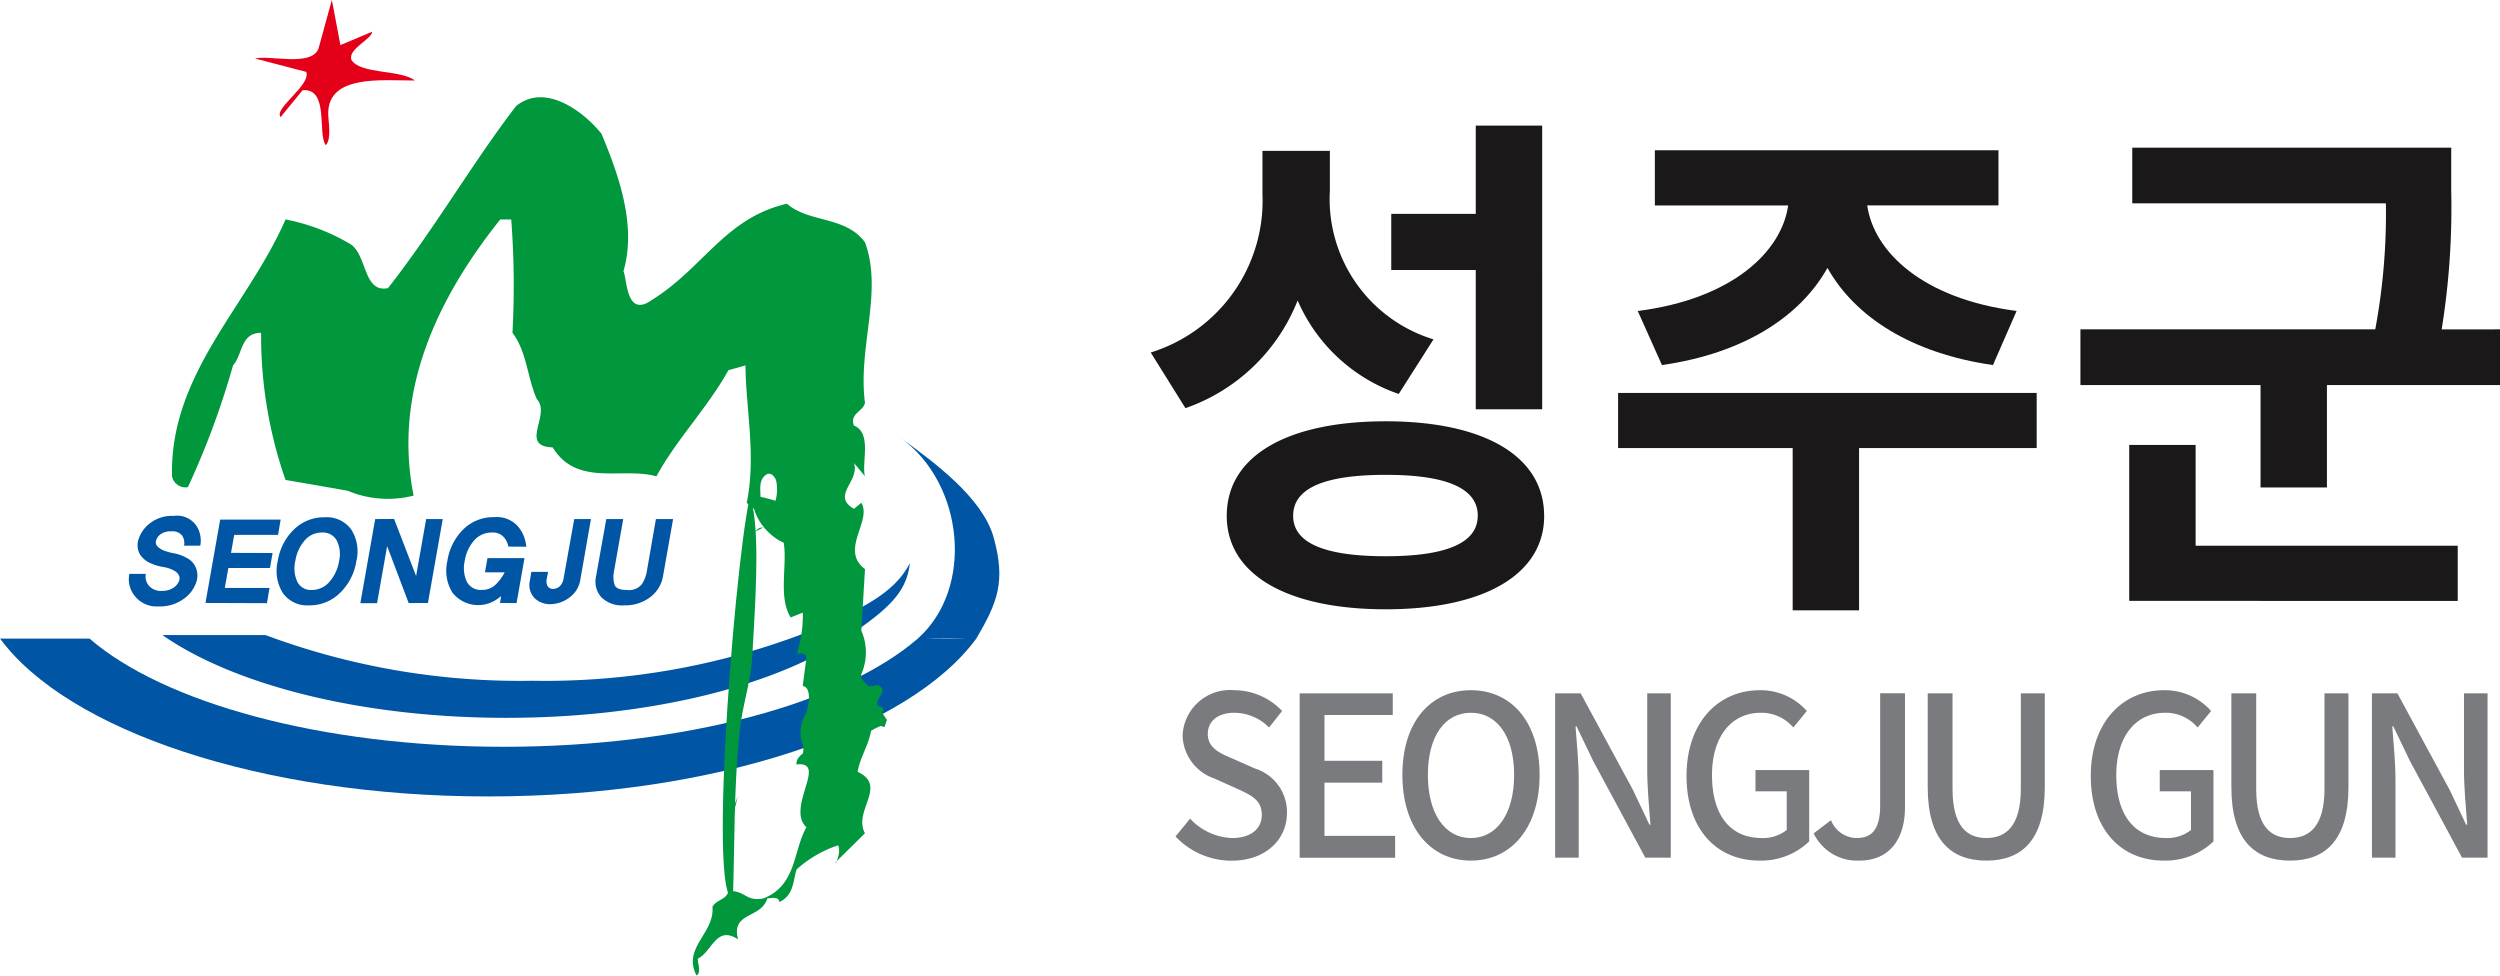 <svg id="그룹_383" data-name="그룹 383" xmlns="http://www.w3.org/2000/svg" width="140.947" height="55" viewBox="0 0 140.947 55">
  <g id="그룹_7" data-name="그룹 7" transform="translate(64.876 7.082)">
    <path id="패스_34" data-name="패스 34" d="M208.133,267.138a9.61,9.61,0,0,1-5.7-5.269,10.512,10.512,0,0,1-6.325,6.07L194.15,264.8a8.962,8.962,0,0,0,6.3-8.941v-2.428h3.8v2.25a8.272,8.272,0,0,0,5.843,8.379Zm8.2,6.87c0,3.316-3.4,5.27-8.934,5.27-5.558,0-8.962-1.955-8.962-5.27,0-3.375,3.4-5.329,8.962-5.329C212.926,268.678,216.33,270.632,216.33,274.008Zm-3.743,0c0-1.57-1.788-2.31-5.191-2.31-3.432,0-5.219.74-5.219,2.31,0,1.539,1.787,2.279,5.219,2.279C210.8,276.287,212.586,275.547,212.586,274.008Zm-.114-13.857h-4.765v-3.167h4.765v-4.974h3.744V268h-3.744Z" transform="translate(-194.15 -252.009)" fill="#1a1818"/>
    <path id="패스_35" data-name="패스 35" d="M257.4,270.89H247.386v9.149h-3.743V270.89H233.8v-3.109h23.6Zm-22.492-7.727c5.332-.681,8.112-3.345,8.481-5.951h-7.516V254.1h19.372v3.109h-7.4c.368,2.606,3.12,5.27,8.423,5.951l-1.333,3.05c-4.566-.652-7.771-2.695-9.331-5.477-1.56,2.783-4.765,4.825-9.331,5.477Z" transform="translate(-207.45 -252.711)" fill="#1a1818"/>
    <path id="패스_36" data-name="패스 36" d="M296.677,264.124v3.139H286.92v5.773h-3.743v-5.773H273.022v-3.139h16.622a35.673,35.673,0,0,0,.6-7.106h-14.3V253.88h17.983v2.4a43.15,43.15,0,0,1-.539,7.846Zm-17.16,12.2h14.777v3.109H275.773v-8.793h3.744Z" transform="translate(-220.606 -252.637)" fill="#1a1818"/>
  </g>
  <g id="그룹_8" data-name="그룹 8" transform="translate(66.275 38.913)">
    <path id="패스_37" data-name="패스 37" d="M196.255,309.023l.821-1.006a3.382,3.382,0,0,0,2.365,1.094c1.074,0,1.677-.528,1.677-1.308,0-.843-.6-1.108-1.424-1.486l-1.231-.554a2.644,2.644,0,0,1-1.81-2.429,2.679,2.679,0,0,1,2.92-2.557,3.728,3.728,0,0,1,2.691,1.172l-.736.931a2.773,2.773,0,0,0-1.954-.831c-.905,0-1.5.453-1.5,1.2,0,.794.712,1.1,1.435,1.4l1.219.541a2.573,2.573,0,0,1,1.81,2.505c0,1.486-1.183,2.694-3.125,2.694A4.337,4.337,0,0,1,196.255,309.023Z" transform="translate(-196.255 -300.777)" fill="#797b7e"/>
    <path id="패스_38" data-name="패스 38" d="M206.785,301.043h5.249v1.221h-3.85v2.581h3.258v1.233h-3.258v3h3.983v1.234h-5.382Z" transform="translate(-199.787 -300.866)" fill="#797b7e"/>
    <path id="패스_39" data-name="패스 39" d="M215.5,305.549c0-2.983,1.58-4.772,3.862-4.772s3.874,1.789,3.874,4.772-1.594,4.835-3.874,4.835S215.5,308.533,215.5,305.549Zm6.3,0c0-2.177-.965-3.5-2.437-3.5s-2.426,1.322-2.426,3.5.954,3.563,2.426,3.563S221.8,307.727,221.8,305.549Z" transform="translate(-202.71 -300.777)" fill="#797b7e"/>
    <path id="패스_40" data-name="패스 40" d="M228.46,301.043H229.9l2.944,5.439.929,1.963h.06c-.072-.957-.181-2.077-.181-3.084v-4.318h1.327v9.266h-1.436l-2.944-5.463-.93-1.939h-.06c.073.956.181,2.026.181,3.033v4.369H228.46Z" transform="translate(-207.058 -300.866)" fill="#797b7e"/>
    <path id="패스_41" data-name="패스 41" d="M239.607,305.612c0-3.022,1.786-4.835,4.139-4.835a3.473,3.473,0,0,1,2.642,1.172l-.76.931a2.36,2.36,0,0,0-1.834-.831c-1.653,0-2.751,1.334-2.751,3.513,0,2.2.977,3.549,2.812,3.549a2.141,2.141,0,0,0,1.4-.453V306.48h-1.761v-1.2h3.029V309.3a3.9,3.9,0,0,1-2.812,1.083C241.332,310.383,239.607,308.646,239.607,305.612Z" transform="translate(-210.797 -300.777)" fill="#797b7e"/>
    <path id="패스_42" data-name="패스 42" d="M250.391,308.937l.977-.743A1.573,1.573,0,0,0,252.8,309.2c.893,0,1.34-.5,1.34-1.862v-6.3h1.4v6.434c0,1.661-.773,3-2.583,3A2.709,2.709,0,0,1,250.391,308.937Z" transform="translate(-214.414 -300.866)" fill="#797b7e"/>
    <path id="패스_43" data-name="패스 43" d="M260.067,306.331v-5.288h1.4v5.388c0,2.09.8,2.769,1.906,2.769s1.943-.679,1.943-2.769v-5.388h1.352v5.288c0,3.022-1.327,4.142-3.295,4.142S260.067,309.353,260.067,306.331Z" transform="translate(-217.66 -300.866)" fill="#797b7e"/>
    <path id="패스_44" data-name="패스 44" d="M273.9,305.612c0-3.022,1.786-4.835,4.14-4.835a3.477,3.477,0,0,1,2.643,1.172l-.76.931a2.358,2.358,0,0,0-1.834-.831c-1.653,0-2.751,1.334-2.751,3.513,0,2.2.977,3.549,2.811,3.549a2.143,2.143,0,0,0,1.4-.453V306.48h-1.761v-1.2h3.028V309.3A3.9,3.9,0,0,1,278,310.383C275.626,310.383,273.9,308.646,273.9,305.612Z" transform="translate(-222.299 -300.777)" fill="#797b7e"/>
    <path id="패스_45" data-name="패스 45" d="M285.828,306.331v-5.288h1.4v5.388c0,2.09.8,2.769,1.906,2.769s1.943-.679,1.943-2.769v-5.388h1.352v5.288c0,3.022-1.327,4.142-3.294,4.142S285.828,309.353,285.828,306.331Z" transform="translate(-226.301 -300.866)" fill="#797b7e"/>
    <path id="패스_46" data-name="패스 46" d="M297.753,301.043h1.436l2.945,5.439.929,1.963h.061c-.072-.957-.181-2.077-.181-3.084v-4.318h1.328v9.266h-1.437l-2.944-5.463-.93-1.939h-.06c.073.956.181,2.026.181,3.033v4.369h-1.327Z" transform="translate(-230.301 -300.866)" fill="#797b7e"/>
  </g>
  <path id="패스_47" data-name="패스 47" d="M144,293.781a41.091,41.091,0,0,1-15.055,2.574,41.085,41.085,0,0,1-15.054-2.574h-5.81c4.011,2.8,11.193,4.665,19.387,4.665s15.376-1.866,19.387-4.665c1.983-1.383,3.189-2.329,3.361-4.056C149.291,291.56,147.08,292.527,144,293.781Z" transform="translate(-98.921 -257.975)" fill="#0055a5"/>
  <path id="패스_48" data-name="패스 48" d="M150.324,284.764c-.617-2.254-3.369-4.269-5.229-5.622,3.563,2.592,4.13,8.469.945,11.3-4.163,3.605-13.052,6.1-23.348,6.1s-19.183-2.491-23.347-6.1H94.3c3.8,5.165,14.681,8.9,27.522,8.9s23.723-3.733,27.516-8.9C150.543,288.392,151,287.228,150.324,284.764Zm-3.889,5.683c.809-.025,1.631-.027,2.434,0Z" transform="translate(-94.296 -254.439)" fill="#0055a5"/>
  <path id="패스_49" data-name="패스 49" d="M122.534,243.14c0,.414-1.376.964-1.17,1.582.482.826,2.821.551,3.577,1.17-1.857,0-4.884-.344-4.884,1.857,0,.413.206,1.445-.137,1.789-.482-.619.206-3.233-1.308-3.1l-1.237,1.513c-.413-.48,1.719-1.788,1.444-2.545l-2.889-.756c.825-.206,3.163.481,3.577-.55l.756-2.751.482,2.545Z" transform="translate(-101.553 -241.352)" fill="#e50019"/>
  <path id="패스_50" data-name="패스 50" d="M156.607,301.18" transform="translate(-115.629 -261.835)" fill="#00973d"/>
  <path id="패스_51" data-name="패스 51" d="M144.659,281.171c-.069-.273-.343-.2-.551-.2a6.958,6.958,0,0,0,.345-2.313l-.687.273c-1.032-1.7.55-4.555-1.308-5.711a2.378,2.378,0,0,0,.482-2.04c-.068-.136-.206-.407-.482-.34-.756.408-.137,1.427-.55,1.972-.275.068-.413-.2-.619-.34.551-2.652-.068-5.439-.068-7.751l-.964.272c-1.17,2.107-2.957,3.943-4.058,5.983-1.926-.544-4.472.612-5.848-1.632-1.925-.068-.069-1.836-.894-2.72-.55-1.224-.55-2.652-1.375-3.74a49.415,49.415,0,0,0-.069-6.392h-.619c-3.577,4.487-6.054,9.723-4.884,15.57a5.867,5.867,0,0,1-3.715-.272c-1.1-.2-2.339-.408-3.508-.612a24.678,24.678,0,0,1-1.376-8.294c-1.17,0-1.032,1.224-1.583,1.836a46.254,46.254,0,0,1-2.545,6.866.776.776,0,0,1-.894-.612c-.138-5.779,4.265-9.587,6.4-14.482A11.361,11.361,0,0,1,119,257.917c.895.681.689,2.719,2.064,2.448,2.614-3.332,4.815-7.139,7.223-10.266,1.582-1.292,3.714.2,4.815,1.563.962,2.312,1.994,5.168,1.237,7.751.207.408.137,2.652,1.583,1.632,2.957-1.836,4.126-4.623,7.634-5.439,1.239,1.087,3.3.679,4.4,2.176,1.031,2.787-.413,5.915,0,9.043-.068.476-.895.612-.619,1.292,1.033.407.413,2.107.619,2.855l-.619-.748c.344,1.02-1.307,1.836,0,2.584l.413-.34c.62,1.02-1.238,2.651.207,3.74l-.207,3.467a3.034,3.034,0,0,1,0,2.448c-.069.273.207.476.413.681a1.173,1.173,0,0,0,.481-.068s.551.137.138.68c0,0-.343.545.068.545,0,0,.274.067.07.339l.274.407-.138.409-.207-.068a4.032,4.032,0,0,0-.55.272c-.138.815-.62,1.5-.758,2.311,1.72.816-.274,2.176.413,3.469l-1.651,1.63c-.068.272.344-.544.138-.951a6.524,6.524,0,0,0-2.339,1.359c-.205.613-.137,1.428-.962,1.837-.069-.342-.482-.206-.688-.206-.344,1.157-2.063.748-1.65,2.312-1.239-.816-1.445.68-2.271,1.087,0,.341.207.749-.068.952-.825-1.564,1.031-2.38.894-3.876.206-.407.826-.407.895-.884a8.557,8.557,0,0,1,.138-4.351l.413-1.019c-.345,1.223-.895,3.738-.413,5.37.826,0,.895.613,1.857.407,1.856-.748,1.651-2.651,2.407-4.011-1.169-1.088,1.239-3.74-.551-3.536-.068-.34.345-.611.345-.611a.912.912,0,0,0-.068-.68,2.166,2.166,0,0,1,.274-1.632c.412-1.5-.206-1.5-.206-1.5" transform="translate(-99.19 -244.12)" fill="#00973d"/>
  <path id="패스_52" data-name="패스 52" d="M158.264,285.963l.55.619a.416.416,0,0,1,.412-.207l-.962.482" transform="translate(-116.199 -256.63)" fill="#00973d"/>
  <g id="그룹_9" data-name="그룹 9" transform="translate(7.265 29.089)">
    <path id="패스_53" data-name="패스 53" d="M109,288.537a1.154,1.154,0,0,1,.04.79,1.868,1.868,0,0,1-.714.974,2.27,2.27,0,0,1-1.418.43,1.565,1.565,0,0,1-1.352-.595,1.485,1.485,0,0,1-.3-1.239h.928a.779.779,0,0,0,.188.682.878.878,0,0,0,.686.278,1.2,1.2,0,0,0,.647-.155.82.82,0,0,0,.342-.383.388.388,0,0,0-.008-.356.613.613,0,0,0-.257-.248,1.817,1.817,0,0,0-.611-.205,2.716,2.716,0,0,1-.667-.192,1.362,1.362,0,0,1-.656-.527,1.052,1.052,0,0,1-.082-.823,1.821,1.821,0,0,1,.619-.9,2.028,2.028,0,0,1,1.379-.44,1.314,1.314,0,0,1,1.3.6,1.547,1.547,0,0,1,.19,1.079h-.915a.766.766,0,0,0-.109-.571.683.683,0,0,0-.6-.235.944.944,0,0,0-.629.171.71.71,0,0,0-.241.346.336.336,0,0,0,.1.35,1.1,1.1,0,0,0,.345.215,3.25,3.25,0,0,0,.589.158,2.452,2.452,0,0,1,.719.267A1.078,1.078,0,0,1,109,288.537Z" transform="translate(-105.227 -285.631)" fill="#0055a5"/>
    <path id="패스_54" data-name="패스 54" d="M111.726,290.638l.83-4.7h3.408l-.145.861h-2.473l-.179,1.015,2.344.007-.15.847h-2.345l-.2,1.122h2.521l-.145.86Z" transform="translate(-107.407 -285.733)" fill="#0055a5"/>
    <path id="패스_55" data-name="패스 55" d="M121.97,286.428a2.286,2.286,0,0,1,.293,1.78,3.178,3.178,0,0,1-.924,1.8,2.435,2.435,0,0,1-1.739.7,1.676,1.676,0,0,1-1.486-.7,2.36,2.36,0,0,1-.282-1.8,3.131,3.131,0,0,1,.914-1.78,2.42,2.42,0,0,1,1.73-.686A1.706,1.706,0,0,1,121.97,286.428Zm-1.225,2.953a2.3,2.3,0,0,0,.542-1.173,1.7,1.7,0,0,0-.131-1.156.885.885,0,0,0-.833-.45,1.259,1.259,0,0,0-.977.45,2.3,2.3,0,0,0-.526,1.156,1.817,1.817,0,0,0,.115,1.173.846.846,0,0,0,.816.46A1.3,1.3,0,0,0,120.745,289.381Z" transform="translate(-109.436 -285.668)" fill="#0055a5"/>
    <path id="패스_56" data-name="패스 56" d="M127.59,290.628l-1.215-3.212-.568,3.219h-.942l.837-4.744,1.065-.007,1.241,3.219.567-3.212h.935l-.835,4.731Z" transform="translate(-111.814 -285.716)" fill="#0055a5"/>
    <path id="패스_57" data-name="패스 57" d="M135.189,290.571l.062-.39a2.322,2.322,0,0,1-.542.35,1.849,1.849,0,0,1-2.2-.538,2.349,2.349,0,0,1-.287-1.794,3.158,3.158,0,0,1,.9-1.781,2.4,2.4,0,0,1,1.734-.685,1.591,1.591,0,0,1,1.378.562,2.049,2.049,0,0,1,.435,1.105l-1.009-.007a1.146,1.146,0,0,0-.253-.528.814.814,0,0,0-.679-.265,1.3,1.3,0,0,0-1,.446,2.271,2.271,0,0,0-.528,1.153,1.8,1.8,0,0,0,.118,1.173.87.87,0,0,0,.84.461,1.081,1.081,0,0,0,.826-.34,2.692,2.692,0,0,0,.467-.649h-1.111l.141-.8h2.087l-.447,2.533Z" transform="translate(-114.263 -285.665)" fill="#0055a5"/>
    <path id="패스_58" data-name="패스 58" d="M142.083,289.315a1.517,1.517,0,0,1-.625,1.011,1.8,1.8,0,0,1-1.061.366,1.235,1.235,0,0,1-.9-.346,1.073,1.073,0,0,1-.256-.991l.079-.484h.942l-.064.364a.6.6,0,0,0,.049.453.346.346,0,0,0,.3.144.556.556,0,0,0,.371-.144.747.747,0,0,0,.222-.453l.6-3.34h.942Z" transform="translate(-116.63 -285.719)" fill="#0055a5"/>
    <path id="패스_59" data-name="패스 59" d="M148.626,289.106a1.872,1.872,0,0,1-.725,1.193,2.325,2.325,0,0,1-1.463.46,1.671,1.671,0,0,1-1.295-.46,1.332,1.332,0,0,1-.291-1.193l.574-3.212h.955l-.528,2.991a1.554,1.554,0,0,0,.027.679q.087.329.711.329a.927.927,0,0,0,.841-.329,1.87,1.87,0,0,0,.272-.679l.52-2.991h.969Z" transform="translate(-118.509 -285.719)" fill="#0055a5"/>
  </g>
  <path id="패스_60" data-name="패스 60" d="M157.841,284.248c.6,1.757.231,6.464.108,8.806-.086,1.638-.564,2.777-.732,4.452-.314,3.127-.263,6.149-.364,9.311-1.483-.013.292-21.014,1.071-23.063-.253,3.069,4.3,4.448,2.382,1.491-.722-1.115-1.712-.9-2.569-1.29.155.013.14-.109.211-.206" transform="translate(-115.531 -256.153)" fill="#00973d"/>
</svg>

